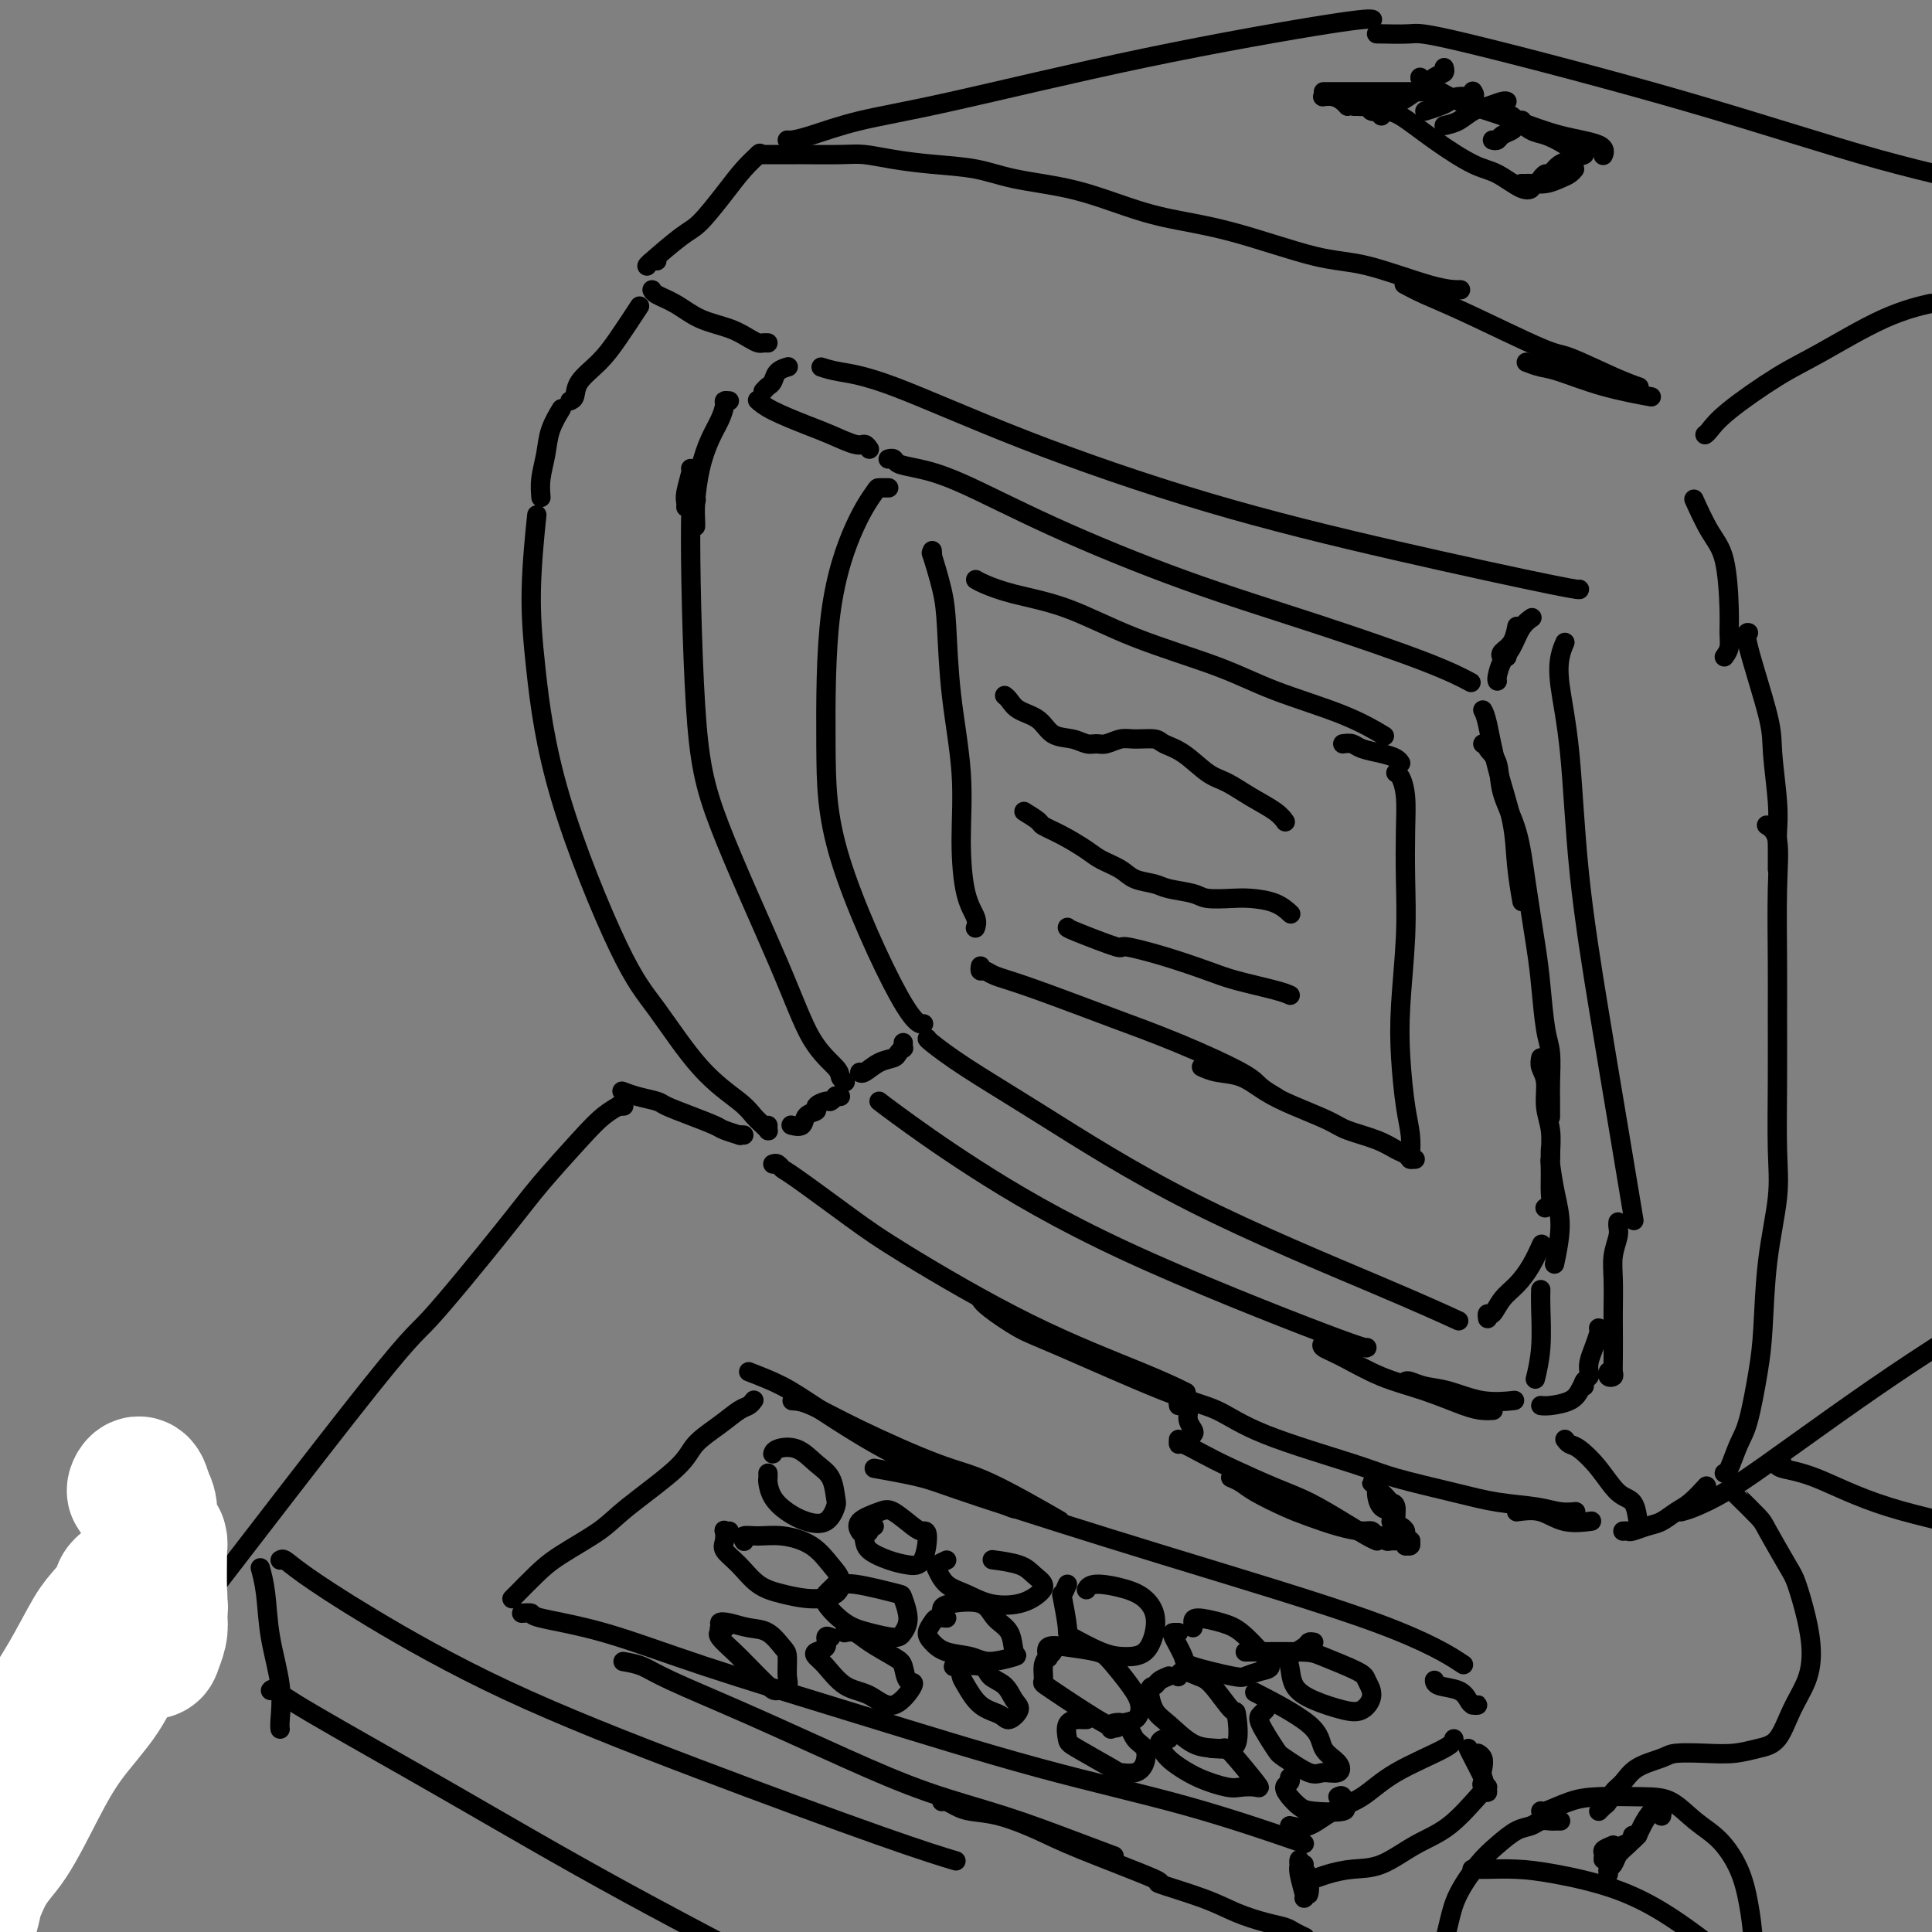 <svg viewBox='0 0 400 400' version='1.1' xmlns='http://www.w3.org/2000/svg' xmlns:xlink='http://www.w3.org/1999/xlink'><rect x="0" y="0" width="400" height="400" fill="#808080" stroke="none"/><g fill='none' stroke='rgb(0,0,0)' stroke-width='4' stroke-linecap='round' stroke-linejoin='round'><path d='M184,101c-0.815,0.002 -1.630,0.004 -2,0c-0.370,-0.004 -0.295,-0.012 -1,1c-0.705,1.012 -2.191,3.046 -4,7c-1.809,3.954 -3.941,9.830 -5,18c-1.059,8.170 -1.043,18.634 -1,27c0.043,8.366 0.115,14.634 3,24c2.885,9.366 8.585,21.829 12,28c3.415,6.171 4.547,6.049 5,6c0.453,-0.049 0.226,-0.024 0,0'/><path d='M192,215c-0.063,0.046 -0.126,0.093 1,1c1.126,0.907 3.442,2.675 7,5c3.558,2.325 8.360,5.209 16,10c7.640,4.791 18.120,11.490 31,18c12.880,6.510 28.160,12.829 38,17c9.840,4.171 14.240,6.192 16,7c1.760,0.808 0.880,0.404 0,0'/><path d='M184,95c-0.104,0.025 -0.207,0.050 0,0c0.207,-0.050 0.725,-0.174 1,0c0.275,0.174 0.307,0.648 1,1c0.693,0.352 2.048,0.583 4,1c1.952,0.417 4.501,1.020 9,3c4.499,1.980 10.947,5.337 19,9c8.053,3.663 17.710,7.634 27,11c9.290,3.366 18.212,6.129 27,9c8.788,2.871 17.443,5.850 23,8c5.557,2.150 8.016,3.471 9,4c0.984,0.529 0.492,0.264 0,0'/><path d='M308,273c-0.072,-0.496 -0.143,-0.991 0,-1c0.143,-0.009 0.501,0.470 1,0c0.499,-0.470 1.139,-1.888 2,-3c0.861,-1.112 1.942,-1.917 3,-3c1.058,-1.083 2.093,-2.446 3,-4c0.907,-1.554 1.688,-3.301 2,-4c0.312,-0.699 0.156,-0.349 0,0'/><path d='M307,147c0.281,0.524 0.562,1.049 1,3c0.438,1.951 1.032,5.329 2,9c0.968,3.671 2.311,7.633 3,11c0.689,3.367 0.724,6.137 1,9c0.276,2.863 0.793,5.818 1,7c0.207,1.182 0.103,0.591 0,0'/><path d='M307,154c0.481,-0.058 0.962,-0.116 1,0c0.038,0.116 -0.366,0.407 0,1c0.366,0.593 1.502,1.487 2,3c0.498,1.513 0.357,3.646 1,6c0.643,2.354 2.070,4.930 3,8c0.930,3.070 1.363,6.632 2,11c0.637,4.368 1.477,9.540 2,13c0.523,3.460 0.729,5.209 1,8c0.271,2.791 0.609,6.626 1,9c0.391,2.374 0.837,3.288 1,5c0.163,1.712 0.044,4.222 0,6c-0.044,1.778 -0.012,2.825 0,4c0.012,1.175 0.003,2.479 0,3c-0.003,0.521 -0.002,0.261 0,0'/><path d='M319,219c-0.121,0.626 -0.243,1.251 0,2c0.243,0.749 0.850,1.620 1,3c0.150,1.380 -0.156,3.269 0,5c0.156,1.731 0.775,3.304 1,5c0.225,1.696 0.057,3.516 0,5c-0.057,1.484 -0.001,2.632 0,4c0.001,1.368 -0.051,2.954 0,4c0.051,1.046 0.206,1.551 0,2c-0.206,0.449 -0.773,0.843 -1,1c-0.227,0.157 -0.113,0.079 0,0'/><path d='M321,238c0.020,0.872 0.040,1.744 0,2c-0.040,0.256 -0.141,-0.106 0,1c0.141,1.106 0.522,3.678 1,6c0.478,2.322 1.052,4.394 1,7c-0.052,2.606 -0.729,5.744 -1,7c-0.271,1.256 -0.135,0.628 0,0'/><path d='M187,216c0.007,-0.119 0.015,-0.239 0,0c-0.015,0.239 -0.051,0.836 0,1c0.051,0.164 0.189,-0.106 0,0c-0.189,0.106 -0.706,0.589 -1,1c-0.294,0.411 -0.366,0.751 -1,1c-0.634,0.249 -1.830,0.407 -3,1c-1.170,0.593 -2.315,1.621 -3,2c-0.685,0.379 -0.910,0.108 -1,0c-0.090,-0.108 -0.045,-0.054 0,0'/><path d='M175,224c-0.428,-0.300 -0.855,-0.601 -1,-1c-0.145,-0.399 -0.007,-0.898 -1,-2c-0.993,-1.102 -3.118,-2.807 -5,-6c-1.882,-3.193 -3.520,-7.874 -7,-16c-3.480,-8.126 -8.803,-19.697 -12,-28c-3.197,-8.303 -4.269,-13.339 -5,-25c-0.731,-11.661 -1.120,-29.947 -1,-38c0.120,-8.053 0.749,-5.872 1,-5c0.251,0.872 0.126,0.436 0,0'/><path d='M180,93c-0.321,-0.472 -0.641,-0.945 -1,-1c-0.359,-0.055 -0.755,0.307 -2,0c-1.245,-0.307 -3.339,-1.284 -5,-2c-1.661,-0.716 -2.888,-1.171 -5,-2c-2.112,-0.829 -5.107,-2.031 -7,-3c-1.893,-0.969 -2.684,-1.705 -3,-2c-0.316,-0.295 -0.158,-0.147 0,0'/><path d='M151,83c-0.441,-0.045 -0.881,-0.090 -1,0c-0.119,0.090 0.084,0.316 0,1c-0.084,0.684 -0.453,1.826 -1,3c-0.547,1.174 -1.271,2.381 -2,4c-0.729,1.619 -1.463,3.649 -2,6c-0.537,2.351 -0.876,5.022 -1,7c-0.124,1.978 -0.033,3.263 0,4c0.033,0.737 0.010,0.925 0,1c-0.010,0.075 -0.005,0.038 0,0'/><path d='M143,97c0.113,0.022 0.226,0.045 0,1c-0.226,0.955 -0.793,2.844 -1,4c-0.207,1.156 -0.056,1.581 0,2c0.056,0.419 0.016,0.834 0,1c-0.016,0.166 -0.008,0.083 0,0'/><path d='M158,81c0.324,-0.362 0.648,-0.724 1,-1c0.352,-0.276 0.734,-0.466 1,-1c0.266,-0.534 0.418,-1.413 1,-2c0.582,-0.587 1.595,-0.882 2,-1c0.405,-0.118 0.203,-0.059 0,0'/><path d='M170,76c1.022,0.329 2.045,0.658 4,1c1.955,0.342 4.843,0.698 11,3c6.157,2.302 15.583,6.550 27,11c11.417,4.450 24.824,9.101 38,13c13.176,3.899 26.119,7.045 39,10c12.881,2.955 25.699,5.719 32,7c6.301,1.281 6.086,1.080 6,1c-0.086,-0.080 -0.043,-0.040 0,0'/><path d='M310,141c-0.065,-0.146 -0.129,-0.291 0,-1c0.129,-0.709 0.452,-1.980 1,-3c0.548,-1.020 1.322,-1.789 2,-3c0.678,-1.211 1.259,-2.865 2,-4c0.741,-1.135 1.640,-1.753 2,-2c0.360,-0.247 0.180,-0.124 0,0'/><path d='M312,136c-0.370,0.077 -0.740,0.153 -1,0c-0.260,-0.153 -0.410,-0.536 0,-1c0.410,-0.464 1.380,-1.010 2,-2c0.620,-0.990 0.892,-2.426 1,-3c0.108,-0.574 0.054,-0.287 0,0'/><path d='M182,228c0.506,0.406 1.011,0.813 4,3c2.989,2.187 8.461,6.155 16,11c7.539,4.845 17.144,10.567 31,17c13.856,6.433 31.961,13.578 41,17c9.039,3.422 9.011,3.121 9,3c-0.011,-0.121 -0.006,-0.060 0,0'/><path d='M319,267c-0.030,0.964 -0.060,1.929 0,4c0.060,2.071 0.208,5.250 0,8c-0.208,2.750 -0.774,5.071 -1,6c-0.226,0.929 -0.113,0.464 0,0'/><path d='M274,278c-0.268,0.299 -0.536,0.598 0,1c0.536,0.402 1.876,0.906 4,2c2.124,1.094 5.032,2.776 8,4c2.968,1.224 5.997,1.988 9,3c3.003,1.012 5.980,2.271 8,3c2.020,0.729 3.082,0.927 4,1c0.918,0.073 1.691,0.021 2,0c0.309,-0.021 0.155,-0.010 0,0'/><path d='M291,286c0.191,-0.099 0.381,-0.198 1,0c0.619,0.198 1.666,0.694 3,1c1.334,0.306 2.956,0.422 5,1c2.044,0.578 4.512,1.617 7,2c2.488,0.383 4.997,0.109 6,0c1.003,-0.109 0.502,-0.055 0,0'/><path d='M324,133c-0.371,0.860 -0.743,1.720 -1,3c-0.257,1.280 -0.400,2.982 0,6c0.400,3.018 1.344,7.354 2,14c0.656,6.646 1.024,15.601 2,25c0.976,9.399 2.561,19.241 4,28c1.439,8.759 2.734,16.435 4,24c1.266,7.565 2.505,15.019 3,18c0.495,2.981 0.248,1.491 0,0'/><path d='M335,253c-0.030,0.288 -0.061,0.577 0,1c0.061,0.423 0.212,0.981 0,2c-0.212,1.019 -0.789,2.499 -1,4c-0.211,1.501 -0.057,3.022 0,5c0.057,1.978 0.016,4.414 0,6c-0.016,1.586 -0.008,2.321 0,4c0.008,1.679 0.016,4.303 0,6c-0.016,1.697 -0.057,2.469 0,3c0.057,0.531 0.211,0.823 0,1c-0.211,0.177 -0.788,0.240 -1,0c-0.212,-0.240 -0.061,-0.783 0,-1c0.061,-0.217 0.030,-0.109 0,0'/><path d='M331,275c-0.022,-0.043 -0.045,-0.085 0,0c0.045,0.085 0.157,0.299 0,1c-0.157,0.701 -0.582,1.889 -1,3c-0.418,1.111 -0.830,2.144 -1,3c-0.170,0.856 -0.098,1.536 0,2c0.098,0.464 0.222,0.712 0,1c-0.222,0.288 -0.791,0.616 -1,1c-0.209,0.384 -0.060,0.824 0,1c0.060,0.176 0.030,0.088 0,0'/><path d='M328,286c-0.301,0.649 -0.603,1.298 -1,2c-0.397,0.702 -0.890,1.456 -2,2c-1.110,0.544 -2.837,0.877 -4,1c-1.163,0.123 -1.761,0.035 -2,0c-0.239,-0.035 -0.120,-0.018 0,0'/><path d='M174,227c-0.450,0.032 -0.899,0.064 -1,0c-0.101,-0.064 0.147,-0.224 0,0c-0.147,0.224 -0.687,0.832 -1,1c-0.313,0.168 -0.397,-0.105 -1,0c-0.603,0.105 -1.724,0.589 -2,1c-0.276,0.411 0.293,0.751 0,1c-0.293,0.249 -1.450,0.407 -2,1c-0.550,0.593 -0.494,1.621 -1,2c-0.506,0.379 -1.573,0.108 -2,0c-0.427,-0.108 -0.213,-0.054 0,0'/><path d='M159,233c-0.017,0.405 -0.034,0.809 0,1c0.034,0.191 0.120,0.168 0,0c-0.120,-0.168 -0.446,-0.483 -1,-1c-0.554,-0.517 -1.337,-1.237 -2,-2c-0.663,-0.763 -1.205,-1.569 -3,-3c-1.795,-1.431 -4.841,-3.485 -8,-7c-3.159,-3.515 -6.431,-8.490 -9,-12c-2.569,-3.510 -4.436,-5.556 -8,-13c-3.564,-7.444 -8.825,-20.288 -12,-31c-3.175,-10.712 -4.263,-19.294 -5,-26c-0.737,-6.706 -1.121,-11.536 -1,-17c0.121,-5.464 0.749,-11.561 1,-14c0.251,-2.439 0.126,-1.219 0,0'/><path d='M112,103c-0.099,-1.244 -0.198,-2.488 0,-4c0.198,-1.512 0.692,-3.292 1,-5c0.308,-1.708 0.429,-3.344 1,-5c0.571,-1.656 1.592,-3.330 2,-4c0.408,-0.670 0.204,-0.335 0,0'/><path d='M159,71c-0.348,-0.017 -0.697,-0.034 -1,0c-0.303,0.034 -0.562,0.119 -1,0c-0.438,-0.119 -1.056,-0.441 -2,-1c-0.944,-0.559 -2.214,-1.355 -4,-2c-1.786,-0.645 -4.086,-1.140 -6,-2c-1.914,-0.860 -3.441,-2.086 -5,-3c-1.559,-0.914 -3.151,-1.515 -4,-2c-0.849,-0.485 -0.957,-0.853 -1,-1c-0.043,-0.147 -0.022,-0.074 0,0'/><path d='M118,83c0.407,-0.176 0.814,-0.353 1,-1c0.186,-0.647 0.152,-1.765 1,-3c0.848,-1.235 2.578,-2.589 4,-4c1.422,-1.411 2.537,-2.880 4,-5c1.463,-2.120 3.275,-4.891 4,-6c0.725,-1.109 0.362,-0.554 0,0'/><path d='M136,54c-0.306,-0.115 -0.612,-0.230 -1,0c-0.388,0.230 -0.857,0.805 -1,1c-0.143,0.195 0.040,0.009 0,0c-0.040,-0.009 -0.304,0.157 1,-1c1.304,-1.157 4.175,-3.638 6,-5c1.825,-1.362 2.605,-1.605 4,-3c1.395,-1.395 3.405,-3.941 5,-6c1.595,-2.059 2.776,-3.631 4,-5c1.224,-1.369 2.493,-2.534 3,-3c0.507,-0.466 0.254,-0.233 0,0'/><path d='M157,32c0.675,-0.000 1.351,-0.001 3,0c1.649,0.001 4.273,0.003 5,0c0.727,-0.003 -0.441,-0.012 1,0c1.441,0.012 5.493,0.044 8,0c2.507,-0.044 3.470,-0.163 5,0c1.530,0.163 3.627,0.609 6,1c2.373,0.391 5.023,0.726 8,1c2.977,0.274 6.282,0.486 9,1c2.718,0.514 4.850,1.332 8,2c3.150,0.668 7.320,1.188 11,2c3.680,0.812 6.871,1.916 10,3c3.129,1.084 6.194,2.147 10,3c3.806,0.853 8.351,1.497 14,3c5.649,1.503 12.400,3.867 17,5c4.600,1.133 7.047,1.036 11,2c3.953,0.964 9.410,2.990 13,4c3.590,1.010 5.311,1.003 6,1c0.689,-0.003 0.344,-0.001 0,0'/><path d='M160,241c0.326,-0.107 0.652,-0.214 1,0c0.348,0.214 0.720,0.749 1,1c0.280,0.251 0.470,0.219 3,2c2.530,1.781 7.400,5.374 11,8c3.600,2.626 5.929,4.284 12,8c6.071,3.716 15.885,9.491 25,14c9.115,4.509 17.531,7.752 23,10c5.469,2.248 7.991,3.499 9,4c1.009,0.501 0.504,0.250 0,0'/><path d='M203,269c0.289,0.447 0.578,0.894 2,2c1.422,1.106 3.978,2.870 6,4c2.022,1.130 3.510,1.626 9,4c5.490,2.374 14.982,6.627 21,9c6.018,2.373 8.561,2.866 11,4c2.439,1.134 4.774,2.909 10,5c5.226,2.091 13.342,4.496 18,6c4.658,1.504 5.859,2.105 9,3c3.141,0.895 8.222,2.082 12,3c3.778,0.918 6.253,1.566 9,2c2.747,0.434 5.767,0.652 8,1c2.233,0.348 3.678,0.824 5,1c1.322,0.176 2.521,0.050 3,0c0.479,-0.050 0.240,-0.025 0,0'/><path d='M314,313c1.696,-0.226 3.393,-0.452 5,0c1.607,0.452 3.125,1.583 5,2c1.875,0.417 4.107,0.119 5,0c0.893,-0.119 0.446,-0.060 0,0'/><path d='M324,298c0.291,0.393 0.582,0.786 1,1c0.418,0.214 0.963,0.251 2,1c1.037,0.749 2.565,2.212 4,4c1.435,1.788 2.776,3.902 4,5c1.224,1.098 2.329,1.180 3,2c0.671,0.820 0.906,2.377 1,3c0.094,0.623 0.047,0.311 0,0'/><path d='M336,317c0.381,-0.026 0.763,-0.052 1,0c0.237,0.052 0.331,0.181 1,0c0.669,-0.181 1.914,-0.672 3,-1c1.086,-0.328 2.015,-0.491 3,-1c0.985,-0.509 2.027,-1.363 3,-2c0.973,-0.637 1.877,-1.056 3,-2c1.123,-0.944 2.464,-2.413 3,-3c0.536,-0.587 0.268,-0.294 0,0'/><path d='M357,305c0.242,0.060 0.485,0.120 1,-1c0.515,-1.120 1.303,-3.420 2,-5c0.697,-1.580 1.305,-2.440 2,-5c0.695,-2.560 1.479,-6.821 2,-10c0.521,-3.179 0.781,-5.277 1,-9c0.219,-3.723 0.398,-9.070 1,-14c0.602,-4.930 1.625,-9.444 2,-13c0.375,-3.556 0.100,-6.155 0,-10c-0.100,-3.845 -0.025,-8.934 0,-14c0.025,-5.066 -0.001,-10.107 0,-14c0.001,-3.893 0.028,-6.637 0,-11c-0.028,-4.363 -0.111,-10.345 0,-15c0.111,-4.655 0.414,-7.984 0,-10c-0.414,-2.016 -1.547,-2.719 -2,-3c-0.453,-0.281 -0.227,-0.141 0,0'/><path d='M368,180c0.008,-1.884 0.017,-3.768 0,-5c-0.017,-1.232 -0.058,-1.812 0,-3c0.058,-1.188 0.215,-2.984 0,-6c-0.215,-3.016 -0.804,-7.253 -1,-10c-0.196,-2.747 -0.001,-4.004 -1,-8c-0.999,-3.996 -3.192,-10.730 -4,-14c-0.808,-3.270 -0.231,-3.077 0,-3c0.231,0.077 0.115,0.039 0,0'/><path d='M357,136c0.426,-0.586 0.852,-1.171 1,-2c0.148,-0.829 0.018,-1.901 0,-3c-0.018,-1.099 0.075,-2.225 0,-5c-0.075,-2.775 -0.319,-7.197 -1,-10c-0.681,-2.803 -1.799,-3.985 -3,-6c-1.201,-2.015 -2.486,-4.861 -3,-6c-0.514,-1.139 -0.257,-0.569 0,0'/><path d='M291,59c0.079,0.043 0.157,0.086 0,0c-0.157,-0.086 -0.550,-0.300 0,0c0.550,0.300 2.043,1.113 4,2c1.957,0.887 4.378,1.849 9,4c4.622,2.151 11.446,5.491 15,7c3.554,1.509 3.839,1.188 6,2c2.161,0.812 6.197,2.757 9,4c2.803,1.243 4.372,1.784 5,2c0.628,0.216 0.314,0.108 0,0'/><path d='M316,75c1.016,0.384 2.032,0.769 3,1c0.968,0.231 1.888,0.309 4,1c2.112,0.691 5.415,1.994 9,3c3.585,1.006 7.453,1.716 9,2c1.547,0.284 0.774,0.142 0,0'/><path d='M163,29c0.185,0.039 0.370,0.078 1,0c0.630,-0.078 1.705,-0.273 4,-1c2.295,-0.727 5.810,-1.984 10,-3c4.190,-1.016 9.057,-1.789 19,-4c9.943,-2.211 24.964,-5.861 40,-9c15.036,-3.139 30.087,-5.768 38,-7c7.913,-1.232 8.690,-1.066 9,-1c0.310,0.066 0.155,0.033 0,0'/><path d='M353,90c0.223,-0.155 0.446,-0.310 1,-1c0.554,-0.690 1.439,-1.915 4,-4c2.561,-2.085 6.800,-5.028 10,-7c3.200,-1.972 5.363,-2.972 9,-5c3.637,-2.028 8.748,-5.085 13,-7c4.252,-1.915 7.643,-2.690 9,-3c1.357,-0.310 0.678,-0.155 0,0'/><path d='M348,313c0.775,-0.203 1.550,-0.405 3,-1c1.450,-0.595 3.576,-1.581 6,-3c2.424,-1.419 5.147,-3.270 9,-6c3.853,-2.730 8.836,-6.339 14,-10c5.164,-3.661 10.508,-7.373 16,-11c5.492,-3.627 11.133,-7.169 14,-9c2.867,-1.831 2.962,-1.952 3,-2c0.038,-0.048 0.019,-0.024 0,0'/><path d='M285,7c2.688,0.051 5.376,0.103 7,0c1.624,-0.103 2.183,-0.360 12,2c9.817,2.360 28.890,7.337 45,12c16.110,4.663 29.256,9.013 40,12c10.744,2.987 19.085,4.612 24,6c4.915,1.388 6.404,2.539 7,3c0.596,0.461 0.298,0.230 0,0'/><path d='M286,22c0.353,-0.020 0.706,-0.040 1,0c0.294,0.040 0.527,0.141 1,0c0.473,-0.141 1.184,-0.525 2,-1c0.816,-0.475 1.735,-1.042 3,-2c1.265,-0.958 2.875,-2.308 4,-3c1.125,-0.692 1.764,-0.725 2,-1c0.236,-0.275 0.067,-0.793 0,-1c-0.067,-0.207 -0.034,-0.104 0,0'/><path d='M295,23c1.078,-0.342 2.156,-0.684 3,-1c0.844,-0.316 1.456,-0.607 2,-1c0.544,-0.393 1.022,-0.889 2,-1c0.978,-0.111 2.456,0.162 3,0c0.544,-0.162 0.156,-0.761 0,-1c-0.156,-0.239 -0.078,-0.120 0,0'/><path d='M299,26c0.997,-0.218 1.994,-0.437 3,-1c1.006,-0.563 2.021,-1.471 3,-2c0.979,-0.529 1.922,-0.678 3,-1c1.078,-0.322 2.290,-0.818 3,-1c0.710,-0.182 0.917,-0.052 1,0c0.083,0.052 0.041,0.026 0,0'/><path d='M309,29c0.364,0.089 0.728,0.178 1,0c0.272,-0.178 0.451,-0.622 1,-1c0.549,-0.378 1.467,-0.689 2,-1c0.533,-0.311 0.682,-0.622 1,-1c0.318,-0.378 0.805,-0.822 1,-1c0.195,-0.178 0.097,-0.089 0,0'/><path d='M285,22c0.661,0.423 1.322,0.846 2,1c0.678,0.154 1.371,0.038 3,1c1.629,0.962 4.192,3.000 7,5c2.808,2.000 5.860,3.962 8,5c2.140,1.038 3.368,1.154 5,2c1.632,0.846 3.666,2.423 5,3c1.334,0.577 1.966,0.155 2,0c0.034,-0.155 -0.529,-0.042 -1,0c-0.471,0.042 -0.849,0.012 -1,0c-0.151,-0.012 -0.076,-0.006 0,0'/><path d='M286,24c0.120,-0.425 0.240,-0.850 0,-1c-0.240,-0.150 -0.839,-0.026 -1,0c-0.161,0.026 0.115,-0.046 0,0c-0.115,0.046 -0.622,0.208 -1,0c-0.378,-0.208 -0.628,-0.788 -1,-1c-0.372,-0.212 -0.867,-0.057 -1,0c-0.133,0.057 0.097,0.016 0,0c-0.097,-0.016 -0.521,-0.005 -1,0c-0.479,0.005 -1.015,0.006 -1,0c0.015,-0.006 0.580,-0.019 1,0c0.420,0.019 0.697,0.072 1,0c0.303,-0.072 0.634,-0.267 1,0c0.366,0.267 0.767,0.996 1,1c0.233,0.004 0.300,-0.716 0,-1c-0.300,-0.284 -0.965,-0.132 -1,0c-0.035,0.132 0.561,0.246 0,0c-0.561,-0.246 -2.280,-0.850 -3,-1c-0.720,-0.150 -0.441,0.156 -1,0c-0.559,-0.156 -1.955,-0.774 -3,-1c-1.045,-0.226 -1.738,-0.061 -2,0c-0.262,0.061 -0.092,0.019 0,0c0.092,-0.019 0.105,-0.016 0,0c-0.105,0.016 -0.329,0.043 0,0c0.329,-0.043 1.212,-0.156 2,0c0.788,0.156 1.481,0.580 2,1c0.519,0.420 0.862,0.834 1,1c0.138,0.166 0.069,0.083 0,0'/><path d='M274,19c0.852,0.000 1.705,0.000 2,0c0.295,0.000 0.033,0.000 2,0c1.967,0.000 6.163,0.000 8,0c1.837,0.000 1.315,0.000 2,0c0.685,0.000 2.575,0.000 4,0c1.425,0.000 2.384,0.000 3,0c0.616,0.000 0.890,0.000 1,0c0.110,0.000 0.055,0.000 0,0'/><path d='M315,38c0.380,0.007 0.760,0.013 1,0c0.240,-0.013 0.341,-0.046 1,0c0.659,0.046 1.875,0.170 3,0c1.125,-0.170 2.157,-0.633 3,-1c0.843,-0.367 1.496,-0.637 2,-1c0.504,-0.363 0.858,-0.818 1,-1c0.142,-0.182 0.071,-0.091 0,0'/><path d='M313,24c1.450,1.199 2.900,2.398 4,3c1.100,0.602 1.850,0.606 3,1c1.150,0.394 2.700,1.178 4,2c1.300,0.822 2.350,1.683 3,2c0.650,0.317 0.900,0.091 1,0c0.100,-0.091 0.050,-0.045 0,0'/><path d='M294,16c-0.050,0.125 -0.100,0.250 1,1c1.100,0.750 3.350,2.126 5,3c1.650,0.874 2.701,1.247 5,2c2.299,0.753 5.845,1.887 9,3c3.155,1.113 5.918,2.206 9,3c3.082,0.794 6.484,1.291 8,2c1.516,0.709 1.148,1.631 1,2c-0.148,0.369 -0.074,0.184 0,0'/><path d='M319,37c-0.093,0.127 -0.185,0.255 0,0c0.185,-0.255 0.649,-0.891 1,-1c0.351,-0.109 0.589,0.311 1,0c0.411,-0.311 0.995,-1.353 2,-2c1.005,-0.647 2.430,-0.899 3,-1c0.570,-0.101 0.285,-0.050 0,0'/><path d='M193,114c0.054,0.593 0.107,1.186 0,1c-0.107,-0.186 -0.375,-1.151 0,0c0.375,1.151 1.392,4.417 2,7c0.608,2.583 0.806,4.483 1,8c0.194,3.517 0.385,8.650 1,14c0.615,5.350 1.653,10.915 2,16c0.347,5.085 0.002,9.688 0,14c-0.002,4.312 0.340,8.331 1,11c0.660,2.669 1.639,3.988 2,5c0.361,1.012 0.103,1.718 0,2c-0.103,0.282 -0.052,0.141 0,0'/><path d='M203,200c-0.081,0.444 -0.161,0.889 0,1c0.161,0.111 0.564,-0.110 1,0c0.436,0.110 0.906,0.551 2,1c1.094,0.449 2.811,0.907 6,2c3.189,1.093 7.850,2.820 11,4c3.150,1.180 4.788,1.812 8,3c3.212,1.188 7.996,2.932 13,5c5.004,2.068 10.228,4.462 13,6c2.772,1.538 3.092,2.222 4,3c0.908,0.778 2.402,1.651 3,2c0.598,0.349 0.299,0.175 0,0'/><path d='M249,221c-0.219,-0.102 -0.439,-0.205 0,0c0.439,0.205 1.535,0.716 3,1c1.465,0.284 3.299,0.341 5,1c1.701,0.659 3.270,1.919 5,3c1.730,1.081 3.622,1.981 6,3c2.378,1.019 5.243,2.157 7,3c1.757,0.843 2.408,1.393 4,2c1.592,0.607 4.125,1.273 6,2c1.875,0.727 3.090,1.514 4,2c0.910,0.486 1.514,0.669 2,1c0.486,0.331 0.853,0.809 1,1c0.147,0.191 0.073,0.096 0,0'/><path d='M293,240c-0.417,0.024 -0.833,0.047 -1,0c-0.167,-0.047 -0.084,-0.165 0,-1c0.084,-0.835 0.170,-2.389 0,-4c-0.170,-1.611 -0.595,-3.280 -1,-6c-0.405,-2.720 -0.788,-6.490 -1,-10c-0.212,-3.510 -0.252,-6.759 0,-11c0.252,-4.241 0.797,-9.472 1,-14c0.203,-4.528 0.065,-8.352 0,-12c-0.065,-3.648 -0.056,-7.121 0,-10c0.056,-2.879 0.159,-5.163 0,-7c-0.159,-1.837 -0.581,-3.225 -1,-4c-0.419,-0.775 -0.834,-0.936 -1,-1c-0.166,-0.064 -0.083,-0.032 0,0'/><path d='M202,120c0.418,0.249 0.835,0.498 2,1c1.165,0.502 3.076,1.256 6,2c2.924,0.744 6.859,1.478 11,3c4.141,1.522 8.487,3.830 14,6c5.513,2.170 12.193,4.200 17,6c4.807,1.800 7.742,3.369 12,5c4.258,1.631 9.839,3.324 14,5c4.161,1.676 6.903,3.336 8,4c1.097,0.664 0.548,0.332 0,0'/><path d='M278,154c0.718,-0.089 1.436,-0.178 2,0c0.564,0.178 0.974,0.622 2,1c1.026,0.378 2.667,0.689 4,1c1.333,0.311 2.359,0.622 3,1c0.641,0.378 0.897,0.822 1,1c0.103,0.178 0.051,0.089 0,0'/><path d='M208,144c0.300,0.234 0.601,0.468 1,1c0.399,0.532 0.897,1.362 2,2c1.103,0.638 2.809,1.085 4,2c1.191,0.915 1.865,2.299 3,3c1.135,0.701 2.730,0.720 4,1c1.270,0.280 2.215,0.821 3,1c0.785,0.179 1.412,-0.005 2,0c0.588,0.005 1.139,0.200 2,0c0.861,-0.200 2.031,-0.796 3,-1c0.969,-0.204 1.736,-0.017 3,0c1.264,0.017 3.026,-0.138 4,0c0.974,0.138 1.161,0.568 2,1c0.839,0.432 2.329,0.868 4,2c1.671,1.132 3.523,2.962 5,4c1.477,1.038 2.578,1.284 4,2c1.422,0.716 3.165,1.903 5,3c1.835,1.097 3.763,2.103 5,3c1.237,0.897 1.782,1.685 2,2c0.218,0.315 0.109,0.158 0,0'/><path d='M212,168c1.240,0.772 2.480,1.544 3,2c0.520,0.456 0.320,0.597 1,1c0.680,0.403 2.239,1.067 4,2c1.761,0.933 3.725,2.134 5,3c1.275,0.866 1.861,1.398 3,2c1.139,0.602 2.830,1.274 4,2c1.170,0.726 1.819,1.505 3,2c1.181,0.495 2.893,0.707 4,1c1.107,0.293 1.610,0.666 3,1c1.390,0.334 3.667,0.627 5,1c1.333,0.373 1.724,0.825 3,1c1.276,0.175 3.439,0.072 5,0c1.561,-0.072 2.522,-0.112 4,0c1.478,0.112 3.475,0.376 5,1c1.525,0.624 2.579,1.607 3,2c0.421,0.393 0.211,0.197 0,0'/><path d='M221,192c-0.048,0.072 -0.096,0.145 2,1c2.096,0.855 6.335,2.494 8,3c1.665,0.506 0.757,-0.121 2,0c1.243,0.121 4.638,0.989 8,2c3.362,1.011 6.691,2.166 9,3c2.309,0.834 3.598,1.347 6,2c2.402,0.653 5.916,1.445 8,2c2.084,0.555 2.738,0.873 3,1c0.262,0.127 0.131,0.064 0,0'/><path d='M181,304c3.700,0.660 7.399,1.320 10,2c2.601,0.680 4.103,1.381 12,4c7.897,2.619 22.189,7.156 38,12c15.811,4.844 33.141,9.997 44,14c10.859,4.003 15.245,6.858 17,8c1.755,1.142 0.877,0.571 0,0'/><path d='M155,284c2.415,0.937 4.829,1.874 7,3c2.171,1.126 4.098,2.442 8,5c3.902,2.558 9.778,6.360 15,9c5.222,2.640 9.792,4.120 14,6c4.208,1.880 8.056,4.160 10,5c1.944,0.840 1.984,0.240 2,0c0.016,-0.240 0.008,-0.120 0,0'/><path d='M164,290c0.982,0.051 1.964,0.103 4,1c2.036,0.897 5.126,2.641 10,5c4.874,2.359 11.533,5.333 16,7c4.467,1.667 6.741,2.026 11,4c4.259,1.974 10.503,5.564 13,7c2.497,1.436 1.249,0.718 0,0'/><path d='M156,290c0.075,-0.100 0.150,-0.201 0,0c-0.150,0.201 -0.526,0.703 -1,1c-0.474,0.297 -1.047,0.389 -2,1c-0.953,0.611 -2.288,1.740 -4,3c-1.712,1.260 -3.802,2.651 -5,4c-1.198,1.349 -1.506,2.656 -4,5c-2.494,2.344 -7.176,5.724 -10,8c-2.824,2.276 -3.790,3.447 -6,5c-2.210,1.553 -5.664,3.488 -8,5c-2.336,1.512 -3.554,2.601 -5,4c-1.446,1.399 -3.120,3.107 -4,4c-0.880,0.893 -0.966,0.969 -1,1c-0.034,0.031 -0.017,0.015 0,0'/><path d='M108,334c0.895,-0.063 1.789,-0.126 2,0c0.211,0.126 -0.262,0.440 2,1c2.262,0.560 7.259,1.367 13,3c5.741,1.633 12.224,4.092 21,7c8.776,2.908 19.843,6.265 32,10c12.157,3.735 25.403,7.846 37,11c11.597,3.154 21.545,5.349 31,8c9.455,2.651 18.416,5.757 22,7c3.584,1.243 1.792,0.621 0,0'/><path d='M129,344c1.364,0.235 2.727,0.470 4,1c1.273,0.530 2.455,1.354 6,3c3.545,1.646 9.453,4.113 16,7c6.547,2.887 13.734,6.192 20,9c6.266,2.808 11.610,5.117 17,7c5.390,1.883 10.826,3.340 16,5c5.174,1.660 10.085,3.524 14,5c3.915,1.476 6.833,2.565 8,3c1.167,0.435 0.584,0.218 0,0'/><path d='M195,373c0.253,-0.086 0.506,-0.172 1,0c0.494,0.172 1.229,0.601 2,1c0.771,0.399 1.577,0.766 3,1c1.423,0.234 3.462,0.333 6,1c2.538,0.667 5.574,1.900 8,3c2.426,1.100 4.243,2.066 9,4c4.757,1.934 12.453,4.837 15,6c2.547,1.163 -0.054,0.588 1,1c1.054,0.412 5.762,1.812 9,3c3.238,1.188 5.004,2.164 7,3c1.996,0.836 4.220,1.531 6,2c1.780,0.469 3.116,0.713 4,1c0.884,0.287 1.315,0.616 2,1c0.685,0.384 1.624,0.824 2,1c0.376,0.176 0.188,0.088 0,0'/><path d='M270,393c0.113,-0.020 0.226,-0.041 0,-1c-0.226,-0.959 -0.790,-2.857 -1,-4c-0.210,-1.143 -0.067,-1.530 0,-2c0.067,-0.470 0.056,-1.023 0,-1c-0.056,0.023 -0.159,0.622 0,1c0.159,0.378 0.578,0.533 1,1c0.422,0.467 0.846,1.245 1,2c0.154,0.755 0.037,1.488 0,2c-0.037,0.512 0.004,0.803 0,1c-0.004,0.197 -0.054,0.302 0,0c0.054,-0.302 0.210,-1.009 0,-2c-0.210,-0.991 -0.787,-2.267 -1,-3c-0.213,-0.733 -0.061,-0.924 0,-1c0.061,-0.076 0.030,-0.038 0,0'/><path d='M267,378c1.270,0.280 2.540,0.559 4,0c1.460,-0.559 3.109,-1.957 5,-3c1.891,-1.043 4.023,-1.730 6,-3c1.977,-1.270 3.798,-3.124 7,-5c3.202,-1.876 7.785,-3.774 10,-5c2.215,-1.226 2.061,-1.779 2,-2c-0.061,-0.221 -0.031,-0.111 0,0'/><path d='M297,348c-0.007,-0.097 -0.013,-0.194 0,0c0.013,0.194 0.047,0.679 1,1c0.953,0.321 2.826,0.478 4,1c1.174,0.522 1.649,1.408 2,2c0.351,0.592 0.579,0.891 1,1c0.421,0.109 1.037,0.029 1,0c-0.037,-0.029 -0.725,-0.008 -1,0c-0.275,0.008 -0.138,0.004 0,0'/><path d='M271,389c0.198,0.084 0.396,0.168 1,0c0.604,-0.168 1.615,-0.587 3,-1c1.385,-0.413 3.144,-0.821 5,-1c1.856,-0.179 3.807,-0.129 6,-1c2.193,-0.871 4.626,-2.664 7,-4c2.374,-1.336 4.688,-2.214 7,-4c2.312,-1.786 4.623,-4.481 6,-6c1.377,-1.519 1.822,-1.863 2,-2c0.178,-0.137 0.089,-0.069 0,0'/><path d='M304,362c0.199,0.418 0.398,0.836 1,2c0.602,1.164 1.608,3.073 2,4c0.392,0.927 0.171,0.873 0,1c-0.171,0.127 -0.294,0.434 0,1c0.294,0.566 1.003,1.392 1,1c-0.003,-0.392 -0.719,-2.000 -1,-3c-0.281,-1.000 -0.127,-1.392 0,-2c0.127,-0.608 0.226,-1.433 0,-2c-0.226,-0.567 -0.779,-0.876 -1,-1c-0.221,-0.124 -0.111,-0.062 0,0'/><path d='M159,305c0.013,0.380 0.025,0.760 0,1c-0.025,0.240 -0.088,0.340 0,1c0.088,0.660 0.329,1.879 1,3c0.671,1.121 1.774,2.142 3,3c1.226,0.858 2.576,1.552 4,2c1.424,0.448 2.923,0.651 4,0c1.077,-0.651 1.731,-2.157 2,-3c0.269,-0.843 0.153,-1.022 0,-2c-0.153,-0.978 -0.342,-2.756 -1,-4c-0.658,-1.244 -1.784,-1.955 -3,-3c-1.216,-1.045 -2.522,-2.424 -4,-3c-1.478,-0.576 -3.129,-0.347 -4,0c-0.871,0.347 -0.963,0.814 -1,1c-0.037,0.186 -0.018,0.093 0,0'/><path d='M181,316c-0.453,-0.088 -0.905,-0.175 -1,0c-0.095,0.175 0.168,0.614 0,1c-0.168,0.386 -0.769,0.720 -1,1c-0.231,0.280 -0.094,0.507 0,1c0.094,0.493 0.145,1.253 1,2c0.855,0.747 2.514,1.483 4,2c1.486,0.517 2.801,0.817 4,1c1.199,0.183 2.284,0.248 3,-1c0.716,-1.248 1.064,-3.810 1,-5c-0.064,-1.190 -0.540,-1.007 -1,-1c-0.460,0.007 -0.904,-0.163 -2,-1c-1.096,-0.837 -2.843,-2.343 -4,-3c-1.157,-0.657 -1.722,-0.465 -3,0c-1.278,0.465 -3.267,1.202 -4,2c-0.733,0.798 -0.209,1.657 0,2c0.209,0.343 0.105,0.172 0,0'/><path d='M196,323c-0.809,0.388 -1.618,0.777 -2,1c-0.382,0.223 -0.336,0.282 0,1c0.336,0.718 0.961,2.095 2,3c1.039,0.905 2.490,1.336 4,2c1.510,0.664 3.078,1.559 5,2c1.922,0.441 4.197,0.427 6,0c1.803,-0.427 3.134,-1.267 4,-2c0.866,-0.733 1.268,-1.359 1,-2c-0.268,-0.641 -1.206,-1.295 -2,-2c-0.794,-0.705 -1.445,-1.459 -3,-2c-1.555,-0.541 -4.016,-0.869 -5,-1c-0.984,-0.131 -0.492,-0.066 0,0'/><path d='M221,328c-0.390,0.904 -0.779,1.808 -1,2c-0.221,0.192 -0.272,-0.326 0,1c0.272,1.326 0.867,4.498 1,6c0.133,1.502 -0.196,1.333 1,2c1.196,0.667 3.915,2.170 6,3c2.085,0.830 3.534,0.987 5,1c1.466,0.013 2.947,-0.118 4,-1c1.053,-0.882 1.677,-2.514 2,-4c0.323,-1.486 0.346,-2.825 0,-4c-0.346,-1.175 -1.059,-2.185 -2,-3c-0.941,-0.815 -2.108,-1.435 -4,-2c-1.892,-0.565 -4.509,-1.075 -6,-1c-1.491,0.075 -1.854,0.736 -2,1c-0.146,0.264 -0.073,0.132 0,0'/><path d='M244,338c-0.362,-0.004 -0.724,-0.008 -1,0c-0.276,0.008 -0.465,0.027 0,1c0.465,0.973 1.584,2.898 2,4c0.416,1.102 0.131,1.379 2,2c1.869,0.621 5.894,1.584 8,2c2.106,0.416 2.293,0.284 3,0c0.707,-0.284 1.934,-0.720 3,-1c1.066,-0.280 1.970,-0.405 2,-1c0.030,-0.595 -0.815,-1.659 -2,-3c-1.185,-1.341 -2.710,-2.958 -4,-4c-1.290,-1.042 -2.346,-1.508 -4,-2c-1.654,-0.492 -3.907,-1.008 -5,-1c-1.093,0.008 -1.025,0.541 -1,1c0.025,0.459 0.007,0.846 0,1c-0.007,0.154 -0.004,0.077 0,0'/><path d='M272,340c-0.400,-0.062 -0.800,-0.123 -1,0c-0.200,0.123 -0.201,0.431 -1,1c-0.799,0.569 -2.395,1.399 -3,2c-0.605,0.601 -0.220,0.972 0,2c0.220,1.028 0.274,2.712 1,4c0.726,1.288 2.124,2.181 4,3c1.876,0.819 4.228,1.563 6,2c1.772,0.437 2.962,0.566 4,0c1.038,-0.566 1.923,-1.826 2,-3c0.077,-1.174 -0.654,-2.262 -1,-3c-0.346,-0.738 -0.308,-1.126 -2,-2c-1.692,-0.874 -5.113,-2.234 -7,-3c-1.887,-0.766 -2.239,-0.937 -5,-1c-2.761,-0.063 -7.932,-0.018 -10,0c-2.068,0.018 -1.034,0.009 0,0'/><path d='M151,317c-0.418,0.049 -0.836,0.098 -1,0c-0.164,-0.098 -0.075,-0.342 0,0c0.075,0.342 0.135,1.271 0,2c-0.135,0.729 -0.467,1.257 0,2c0.467,0.743 1.732,1.700 3,3c1.268,1.300 2.537,2.942 4,4c1.463,1.058 3.119,1.533 5,2c1.881,0.467 3.986,0.925 6,1c2.014,0.075 3.937,-0.232 5,-1c1.063,-0.768 1.268,-1.995 1,-3c-0.268,-1.005 -1.007,-1.787 -2,-3c-0.993,-1.213 -2.238,-2.857 -4,-4c-1.762,-1.143 -4.041,-1.784 -6,-2c-1.959,-0.216 -3.597,-0.006 -5,0c-1.403,0.006 -2.570,-0.191 -3,0c-0.430,0.191 -0.123,0.769 0,1c0.123,0.231 0.061,0.116 0,0'/><path d='M173,328c-0.334,0.341 -0.667,0.683 -1,1c-0.333,0.317 -0.664,0.611 -1,1c-0.336,0.389 -0.676,0.873 0,2c0.676,1.127 2.368,2.897 4,4c1.632,1.103 3.204,1.539 5,2c1.796,0.461 3.815,0.947 5,1c1.185,0.053 1.536,-0.328 2,-1c0.464,-0.672 1.039,-1.634 1,-3c-0.039,-1.366 -0.694,-3.137 -1,-4c-0.306,-0.863 -0.264,-0.820 -1,-1c-0.736,-0.180 -2.249,-0.584 -4,-1c-1.751,-0.416 -3.741,-0.843 -5,-1c-1.259,-0.157 -1.788,-0.045 -2,0c-0.212,0.045 -0.106,0.022 0,0'/><path d='M196,335c-0.766,-0.065 -1.533,-0.130 -2,0c-0.467,0.130 -0.635,0.454 -1,1c-0.365,0.546 -0.929,1.314 -1,2c-0.071,0.686 0.350,1.290 1,2c0.650,0.710 1.530,1.524 3,2c1.470,0.476 3.531,0.612 5,1c1.469,0.388 2.345,1.028 4,1c1.655,-0.028 4.088,-0.722 5,-1c0.912,-0.278 0.305,-0.138 0,-1c-0.305,-0.862 -0.306,-2.726 -1,-4c-0.694,-1.274 -2.081,-1.960 -3,-3c-0.919,-1.040 -1.371,-2.436 -3,-3c-1.629,-0.564 -4.437,-0.295 -6,0c-1.563,0.295 -1.882,0.618 -2,1c-0.118,0.382 -0.034,0.823 0,1c0.034,0.177 0.017,0.088 0,0'/><path d='M218,341c0.081,0.346 0.162,0.692 0,1c-0.162,0.308 -0.568,0.578 -1,1c-0.432,0.422 -0.889,0.996 -1,2c-0.111,1.004 0.124,2.439 0,3c-0.124,0.561 -0.606,0.247 2,2c2.606,1.753 8.302,5.573 11,7c2.698,1.427 2.398,0.460 3,0c0.602,-0.460 2.106,-0.413 3,-1c0.894,-0.587 1.177,-1.807 1,-3c-0.177,-1.193 -0.815,-2.360 -2,-4c-1.185,-1.640 -2.916,-3.752 -4,-5c-1.084,-1.248 -1.520,-1.630 -3,-2c-1.480,-0.370 -4.005,-0.728 -6,-1c-1.995,-0.272 -3.460,-0.458 -4,0c-0.540,0.458 -0.154,1.559 0,2c0.154,0.441 0.077,0.220 0,0'/><path d='M242,347c-0.766,0.312 -1.533,0.623 -2,1c-0.467,0.377 -0.636,0.819 -1,1c-0.364,0.181 -0.924,0.100 -1,1c-0.076,0.900 0.331,2.779 1,4c0.669,1.221 1.601,1.782 3,3c1.399,1.218 3.264,3.091 5,4c1.736,0.909 3.342,0.853 5,1c1.658,0.147 3.368,0.496 4,-1c0.632,-1.496 0.187,-4.836 0,-6c-0.187,-1.164 -0.117,-0.150 -1,-1c-0.883,-0.850 -2.720,-3.562 -4,-5c-1.280,-1.438 -2.003,-1.602 -3,-2c-0.997,-0.398 -2.268,-1.030 -3,-1c-0.732,0.030 -0.923,0.723 -1,1c-0.077,0.277 -0.038,0.139 0,0'/><path d='M262,354c-0.338,0.338 -0.677,0.676 -1,1c-0.323,0.324 -0.632,0.633 0,2c0.632,1.367 2.204,3.793 3,5c0.796,1.207 0.815,1.193 2,2c1.185,0.807 3.536,2.433 5,3c1.464,0.567 2.041,0.076 3,0c0.959,-0.076 2.301,0.262 3,0c0.699,-0.262 0.756,-1.126 0,-2c-0.756,-0.874 -2.326,-1.760 -3,-3c-0.674,-1.240 -0.451,-2.834 -3,-5c-2.549,-2.166 -7.871,-4.905 -10,-6c-2.129,-1.095 -1.064,-0.548 0,0'/><path d='M150,337c-0.417,-0.116 -0.835,-0.232 -1,0c-0.165,0.232 -0.079,0.812 0,1c0.079,0.188 0.150,-0.017 0,0c-0.150,0.017 -0.522,0.254 0,1c0.522,0.746 1.937,2.001 3,3c1.063,0.999 1.773,1.742 3,3c1.227,1.258 2.970,3.031 4,4c1.030,0.969 1.346,1.134 2,1c0.654,-0.134 1.645,-0.568 2,-1c0.355,-0.432 0.073,-0.861 0,-2c-0.073,-1.139 0.062,-2.988 0,-4c-0.062,-1.012 -0.323,-1.186 -1,-2c-0.677,-0.814 -1.771,-2.267 -3,-3c-1.229,-0.733 -2.592,-0.746 -4,-1c-1.408,-0.254 -2.862,-0.748 -4,-1c-1.138,-0.252 -1.960,-0.260 -2,0c-0.040,0.260 0.703,0.789 1,1c0.297,0.211 0.149,0.106 0,0'/><path d='M172,339c-0.481,-0.202 -0.961,-0.404 -1,0c-0.039,0.404 0.365,1.415 0,2c-0.365,0.585 -1.498,0.746 -2,1c-0.502,0.254 -0.372,0.601 0,1c0.372,0.399 0.988,0.848 2,2c1.012,1.152 2.422,3.005 4,4c1.578,0.995 3.324,1.132 5,2c1.676,0.868 3.283,2.466 5,2c1.717,-0.466 3.544,-2.996 4,-4c0.456,-1.004 -0.458,-0.483 -1,-1c-0.542,-0.517 -0.713,-2.072 -1,-3c-0.287,-0.928 -0.690,-1.229 -2,-2c-1.310,-0.771 -3.526,-2.011 -5,-3c-1.474,-0.989 -2.204,-1.728 -3,-2c-0.796,-0.272 -1.656,-0.078 -2,0c-0.344,0.078 -0.172,0.039 0,0'/><path d='M200,344c-0.409,0.228 -0.818,0.456 -1,1c-0.182,0.544 -0.138,1.405 0,2c0.138,0.595 0.371,0.924 1,2c0.629,1.076 1.655,2.900 3,4c1.345,1.100 3.011,1.476 4,2c0.989,0.524 1.302,1.196 2,1c0.698,-0.196 1.782,-1.261 2,-2c0.218,-0.739 -0.429,-1.151 -1,-2c-0.571,-0.849 -1.065,-2.136 -2,-3c-0.935,-0.864 -2.313,-1.304 -3,-2c-0.687,-0.696 -0.685,-1.649 -2,-2c-1.315,-0.351 -3.947,-0.100 -5,0c-1.053,0.100 -0.526,0.050 0,0'/><path d='M225,356c-0.370,0.008 -0.739,0.016 -1,0c-0.261,-0.016 -0.413,-0.057 -1,0c-0.587,0.057 -1.610,0.211 -2,1c-0.390,0.789 -0.148,2.213 0,3c0.148,0.787 0.201,0.938 2,2c1.799,1.062 5.345,3.035 7,4c1.655,0.965 1.418,0.923 2,1c0.582,0.077 1.984,0.272 3,0c1.016,-0.272 1.648,-1.012 2,-2c0.352,-0.988 0.424,-2.222 0,-3c-0.424,-0.778 -1.343,-1.098 -2,-2c-0.657,-0.902 -1.052,-2.386 -2,-3c-0.948,-0.614 -2.447,-0.358 -3,0c-0.553,0.358 -0.158,0.816 0,1c0.158,0.184 0.079,0.092 0,0'/><path d='M242,360c-0.288,-0.063 -0.575,-0.127 -1,0c-0.425,0.127 -0.987,0.444 -1,1c-0.013,0.556 0.523,1.350 1,2c0.477,0.650 0.894,1.154 2,2c1.106,0.846 2.900,2.032 5,3c2.100,0.968 4.507,1.716 6,2c1.493,0.284 2.073,0.104 3,0c0.927,-0.104 2.203,-0.133 3,0c0.797,0.133 1.117,0.428 0,-1c-1.117,-1.428 -3.671,-4.579 -5,-6c-1.329,-1.421 -1.435,-1.113 -2,-1c-0.565,0.113 -1.590,0.032 -2,0c-0.410,-0.032 -0.205,-0.016 0,0'/><path d='M267,368c0.130,0.356 0.261,0.712 0,1c-0.261,0.288 -0.913,0.509 -1,1c-0.087,0.491 0.390,1.252 1,2c0.610,0.748 1.354,1.485 2,2c0.646,0.515 1.193,0.810 3,1c1.807,0.190 4.873,0.275 6,0c1.127,-0.275 0.316,-0.911 0,-1c-0.316,-0.089 -0.136,0.368 0,0c0.136,-0.368 0.229,-1.561 0,-2c-0.229,-0.439 -0.780,-0.126 -1,0c-0.220,0.126 -0.110,0.063 0,0'/><path d='M244,291c-0.081,-0.518 -0.162,-1.036 0,-1c0.162,0.036 0.566,0.625 1,1c0.434,0.375 0.897,0.535 1,1c0.103,0.465 -0.155,1.235 0,2c0.155,0.765 0.722,1.525 1,2c0.278,0.475 0.267,0.666 0,1c-0.267,0.334 -0.791,0.810 -1,1c-0.209,0.190 -0.105,0.095 0,0'/><path d='M244,298c-0.024,0.466 -0.048,0.933 0,1c0.048,0.067 0.170,-0.265 1,0c0.830,0.265 2.370,1.127 4,2c1.630,0.873 3.350,1.757 6,3c2.650,1.243 6.231,2.845 9,4c2.769,1.155 4.728,1.865 7,3c2.272,1.135 4.857,2.696 7,4c2.143,1.304 3.842,2.349 5,3c1.158,0.651 1.773,0.906 2,1c0.227,0.094 0.065,0.027 0,0c-0.065,-0.027 -0.032,-0.013 0,0'/><path d='M255,306c-0.176,-0.074 -0.352,-0.147 0,0c0.352,0.147 1.233,0.515 2,1c0.767,0.485 1.420,1.087 3,2c1.580,0.913 4.087,2.139 6,3c1.913,0.861 3.234,1.359 5,2c1.766,0.641 3.979,1.425 6,2c2.021,0.575 3.851,0.943 5,1c1.149,0.057 1.617,-0.195 2,0c0.383,0.195 0.680,0.837 1,1c0.320,0.163 0.663,-0.154 1,0c0.337,0.154 0.669,0.777 1,1c0.331,0.223 0.662,0.045 1,0c0.338,-0.045 0.683,0.041 1,0c0.317,-0.041 0.607,-0.211 1,0c0.393,0.211 0.891,0.804 1,1c0.109,0.196 -0.171,-0.003 0,0c0.171,0.003 0.793,0.208 1,0c0.207,-0.208 0.000,-0.830 0,-1c-0.000,-0.170 0.206,0.111 0,0c-0.206,-0.111 -0.825,-0.615 -1,-1c-0.175,-0.385 0.094,-0.652 0,-1c-0.094,-0.348 -0.550,-0.776 -1,-1c-0.450,-0.224 -0.894,-0.245 -1,-1c-0.106,-0.755 0.126,-2.245 0,-3c-0.126,-0.755 -0.608,-0.777 -1,-1c-0.392,-0.223 -0.693,-0.647 -1,-1c-0.307,-0.353 -0.621,-0.633 -1,-1c-0.379,-0.367 -0.823,-0.819 -1,-1c-0.177,-0.181 -0.089,-0.090 0,0'/><path d='M288,315c0.193,-0.807 0.387,-1.614 0,-2c-0.387,-0.386 -1.354,-0.352 -2,-1c-0.646,-0.648 -0.971,-1.977 -1,-3c-0.029,-1.023 0.240,-1.738 0,-2c-0.240,-0.262 -0.988,-0.071 -1,0c-0.012,0.071 0.711,0.020 1,0c0.289,-0.020 0.145,-0.010 0,0'/><path d='M359,309c-0.000,-0.002 -0.001,-0.005 0,0c0.001,0.005 0.002,0.017 1,1c0.998,0.983 2.992,2.935 4,4c1.008,1.065 1.031,1.242 2,3c0.969,1.758 2.885,5.098 4,7c1.115,1.902 1.428,2.365 2,4c0.572,1.635 1.403,4.441 2,7c0.597,2.559 0.962,4.871 1,7c0.038,2.129 -0.249,4.077 -1,6c-0.751,1.923 -1.966,3.822 -3,6c-1.034,2.178 -1.888,4.636 -3,6c-1.112,1.364 -2.483,1.636 -4,2c-1.517,0.364 -3.179,0.820 -5,1c-1.821,0.180 -3.800,0.082 -6,0c-2.200,-0.082 -4.621,-0.150 -6,0c-1.379,0.150 -1.718,0.516 -3,1c-1.282,0.484 -3.509,1.085 -5,2c-1.491,0.915 -2.245,2.144 -3,3c-0.755,0.856 -1.509,1.340 -2,2c-0.491,0.660 -0.719,1.497 -1,2c-0.281,0.503 -0.614,0.674 -1,1c-0.386,0.326 -0.825,0.807 -1,1c-0.175,0.193 -0.088,0.096 0,0'/><path d='M319,375c0.006,-0.053 0.013,-0.105 0,0c-0.013,0.105 -0.045,0.368 1,0c1.045,-0.368 3.167,-1.368 5,-2c1.833,-0.632 3.378,-0.895 6,-1c2.622,-0.105 6.320,-0.053 9,0c2.680,0.053 4.343,0.108 6,1c1.657,0.892 3.309,2.623 5,4c1.691,1.377 3.420,2.401 5,4c1.580,1.599 3.010,3.772 4,6c0.990,2.228 1.540,4.510 2,7c0.460,2.490 0.830,5.189 1,8c0.170,2.811 0.138,5.733 -1,8c-1.138,2.267 -3.383,3.880 -5,5c-1.617,1.120 -2.605,1.749 -3,2c-0.395,0.251 -0.198,0.126 0,0'/><path d='M323,377c0.096,0.002 0.192,0.004 0,0c-0.192,-0.004 -0.672,-0.014 -1,0c-0.328,0.014 -0.502,0.051 -1,0c-0.498,-0.051 -1.318,-0.189 -2,0c-0.682,0.189 -1.226,0.706 -2,1c-0.774,0.294 -1.779,0.364 -3,1c-1.221,0.636 -2.659,1.838 -4,3c-1.341,1.162 -2.587,2.285 -4,4c-1.413,1.715 -2.995,4.022 -4,6c-1.005,1.978 -1.432,3.627 -2,6c-0.568,2.373 -1.276,5.471 -2,8c-0.724,2.529 -1.464,4.489 -2,6c-0.536,1.511 -0.867,2.575 -1,3c-0.133,0.425 -0.066,0.213 0,0'/><path d='M305,387c-0.202,-0.004 -0.404,-0.008 0,0c0.404,0.008 1.414,0.027 3,0c1.586,-0.027 3.750,-0.101 6,0c2.250,0.101 4.588,0.378 8,1c3.412,0.622 7.899,1.589 12,3c4.101,1.411 7.817,3.265 12,6c4.183,2.735 8.833,6.352 12,9c3.167,2.648 4.853,4.328 6,6c1.147,1.672 1.756,3.335 2,4c0.244,0.665 0.122,0.333 0,0'/><path d='M333,388c-0.095,-0.358 -0.190,-0.716 0,-1c0.190,-0.284 0.663,-0.493 1,-1c0.337,-0.507 0.536,-1.313 1,-2c0.464,-0.687 1.192,-1.256 2,-2c0.808,-0.744 1.694,-1.663 2,-2c0.306,-0.337 0.030,-0.090 0,0c-0.030,0.090 0.184,0.024 0,0c-0.184,-0.024 -0.767,-0.007 -1,0c-0.233,0.007 -0.117,0.003 0,0'/><path d='M334,382c-0.854,0.353 -1.707,0.706 -2,1c-0.293,0.294 -0.024,0.529 0,1c0.024,0.471 -0.197,1.176 0,1c0.197,-0.176 0.812,-1.234 2,-2c1.188,-0.766 2.949,-1.240 4,-2c1.051,-0.760 1.392,-1.808 2,-3c0.608,-1.192 1.483,-2.529 2,-3c0.517,-0.471 0.675,-0.075 1,0c0.325,0.075 0.818,-0.172 1,0c0.182,0.172 0.052,0.763 0,1c-0.052,0.237 -0.026,0.118 0,0'/><path d='M154,235c-0.506,-0.026 -1.011,-0.051 -1,0c0.011,0.051 0.539,0.179 0,0c-0.539,-0.179 -2.145,-0.664 -3,-1c-0.855,-0.336 -0.959,-0.524 -2,-1c-1.041,-0.476 -3.018,-1.242 -5,-2c-1.982,-0.758 -3.967,-1.510 -5,-2c-1.033,-0.490 -1.112,-0.719 -2,-1c-0.888,-0.281 -2.585,-0.614 -4,-1c-1.415,-0.386 -2.547,-0.825 -3,-1c-0.453,-0.175 -0.226,-0.088 0,0'/><path d='M129,229c0.131,-0.010 0.262,-0.020 0,0c-0.262,0.020 -0.915,0.069 -1,0c-0.085,-0.069 0.400,-0.254 0,0c-0.400,0.254 -1.684,0.949 -3,2c-1.316,1.051 -2.666,2.457 -5,5c-2.334,2.543 -5.654,6.223 -8,9c-2.346,2.777 -3.717,4.651 -8,10c-4.283,5.349 -11.476,14.173 -15,18c-3.524,3.827 -3.378,2.658 -17,20c-13.622,17.342 -41.012,53.195 -54,70c-12.988,16.805 -11.574,14.563 -15,19c-3.426,4.437 -11.693,15.553 -15,20c-3.307,4.447 -1.653,2.223 0,0'/><path d='M58,323c0.232,-0.161 0.464,-0.322 1,0c0.536,0.322 1.377,1.128 4,3c2.623,1.872 7.030,4.810 14,9c6.970,4.190 16.503,9.631 28,15c11.497,5.369 24.958,10.666 39,16c14.042,5.334 28.665,10.705 38,14c9.335,3.295 13.381,4.513 15,5c1.619,0.487 0.809,0.244 0,0'/><path d='M54,325c-0.099,-0.360 -0.198,-0.721 0,0c0.198,0.721 0.694,2.523 1,5c0.306,2.477 0.422,5.631 1,9c0.578,3.369 1.619,6.955 2,10c0.381,3.045 0.103,5.551 0,7c-0.103,1.449 -0.029,1.843 0,2c0.029,0.157 0.015,0.079 0,0'/><path d='M56,350c0.145,-0.209 0.291,-0.419 1,0c0.709,0.419 1.983,1.466 8,5c6.017,3.534 16.778,9.555 28,16c11.222,6.445 22.905,13.315 37,21c14.095,7.685 30.603,16.184 43,23c12.397,6.816 20.685,11.947 24,14c3.315,2.053 1.658,1.026 0,0'/></g>
<g fill='none' stroke='rgb(255,255,255)' stroke-width='28' stroke-linecap='round' stroke-linejoin='round'><path d='M26,337c0.340,0.082 0.680,0.165 1,0c0.320,-0.165 0.620,-0.577 1,-1c0.380,-0.423 0.839,-0.857 1,-1c0.161,-0.143 0.024,0.005 0,0c-0.024,-0.005 0.067,-0.165 0,0c-0.067,0.165 -0.291,0.653 -1,2c-0.709,1.347 -1.904,3.553 -3,6c-1.096,2.447 -2.095,5.134 -4,8c-1.905,2.866 -4.717,5.910 -7,9c-2.283,3.090 -4.036,6.224 -6,10c-1.964,3.776 -4.139,8.193 -6,11c-1.861,2.807 -3.407,4.003 -5,7c-1.593,2.997 -3.233,7.794 -4,10c-0.767,2.206 -0.661,1.820 -1,2c-0.339,0.180 -1.124,0.924 -1,1c0.124,0.076 1.158,-0.517 2,-2c0.842,-1.483 1.494,-3.855 2,-7c0.506,-3.145 0.866,-7.062 2,-11c1.134,-3.938 3.040,-7.896 5,-12c1.960,-4.104 3.973,-8.354 6,-12c2.027,-3.646 4.069,-6.689 6,-10c1.931,-3.311 3.751,-6.892 5,-9c1.249,-2.108 1.927,-2.744 3,-4c1.073,-1.256 2.540,-3.133 3,-4c0.460,-0.867 -0.087,-0.724 0,-1c0.087,-0.276 0.807,-0.971 1,-1c0.193,-0.029 -0.140,0.608 0,1c0.140,0.392 0.754,0.541 1,1c0.246,0.459 0.123,1.230 0,2'/><path d='M27,332c0.311,0.730 0.087,1.555 0,2c-0.087,0.445 -0.038,0.511 0,1c0.038,0.489 0.065,1.399 0,2c-0.065,0.601 -0.224,0.891 0,1c0.224,0.109 0.829,0.038 1,0c0.171,-0.038 -0.094,-0.044 0,0c0.094,0.044 0.547,0.137 1,0c0.453,-0.137 0.905,-0.506 1,-1c0.095,-0.494 -0.167,-1.115 0,-2c0.167,-0.885 0.762,-2.034 1,-3c0.238,-0.966 0.120,-1.750 0,-3c-0.120,-1.250 -0.242,-2.965 0,-4c0.242,-1.035 0.850,-1.388 1,-2c0.150,-0.612 -0.156,-1.481 0,-2c0.156,-0.519 0.774,-0.688 1,-1c0.226,-0.312 0.060,-0.767 0,-1c-0.060,-0.233 -0.015,-0.245 0,0c0.015,0.245 0.001,0.747 0,1c-0.001,0.253 0.013,0.259 0,2c-0.013,1.741 -0.053,5.219 0,7c0.053,1.781 0.197,1.865 0,2c-0.197,0.135 -0.736,0.322 -1,1c-0.264,0.678 -0.252,1.847 0,2c0.252,0.153 0.743,-0.711 1,-1c0.257,-0.289 0.280,-0.003 0,-1c-0.280,-0.997 -0.862,-3.278 -1,-5c-0.138,-1.722 0.169,-2.884 0,-4c-0.169,-1.116 -0.815,-2.185 -1,-4c-0.185,-1.815 0.090,-4.376 0,-6c-0.090,-1.624 -0.545,-2.312 -1,-3'/><path d='M30,310c-0.762,-3.917 -1.667,-2.708 -2,-2c-0.333,0.708 -0.095,0.917 0,1c0.095,0.083 0.048,0.042 0,0'/><path d='M31,320c-0.085,0.465 -0.170,0.930 0,2c0.170,1.070 0.595,2.746 1,5c0.405,2.254 0.791,5.087 1,7c0.209,1.913 0.241,2.905 0,4c-0.241,1.095 -0.755,2.294 -1,3c-0.245,0.706 -0.220,0.921 -1,1c-0.780,0.079 -2.366,0.023 -3,0c-0.634,-0.023 -0.317,-0.011 0,0'/></g>
<g fill='none' stroke='rgb(0,0,0)' stroke-width='4' stroke-linecap='round' stroke-linejoin='round'><path d='M369,303c-0.404,-0.091 -0.808,-0.183 -1,0c-0.192,0.183 -0.171,0.640 1,1c1.171,0.360 3.494,0.622 7,2c3.506,1.378 8.196,3.872 15,6c6.804,2.128 15.721,3.890 24,6c8.279,2.110 15.921,4.568 24,6c8.079,1.432 16.594,1.838 20,2c3.406,0.162 1.703,0.081 0,0'/></g>
</svg>